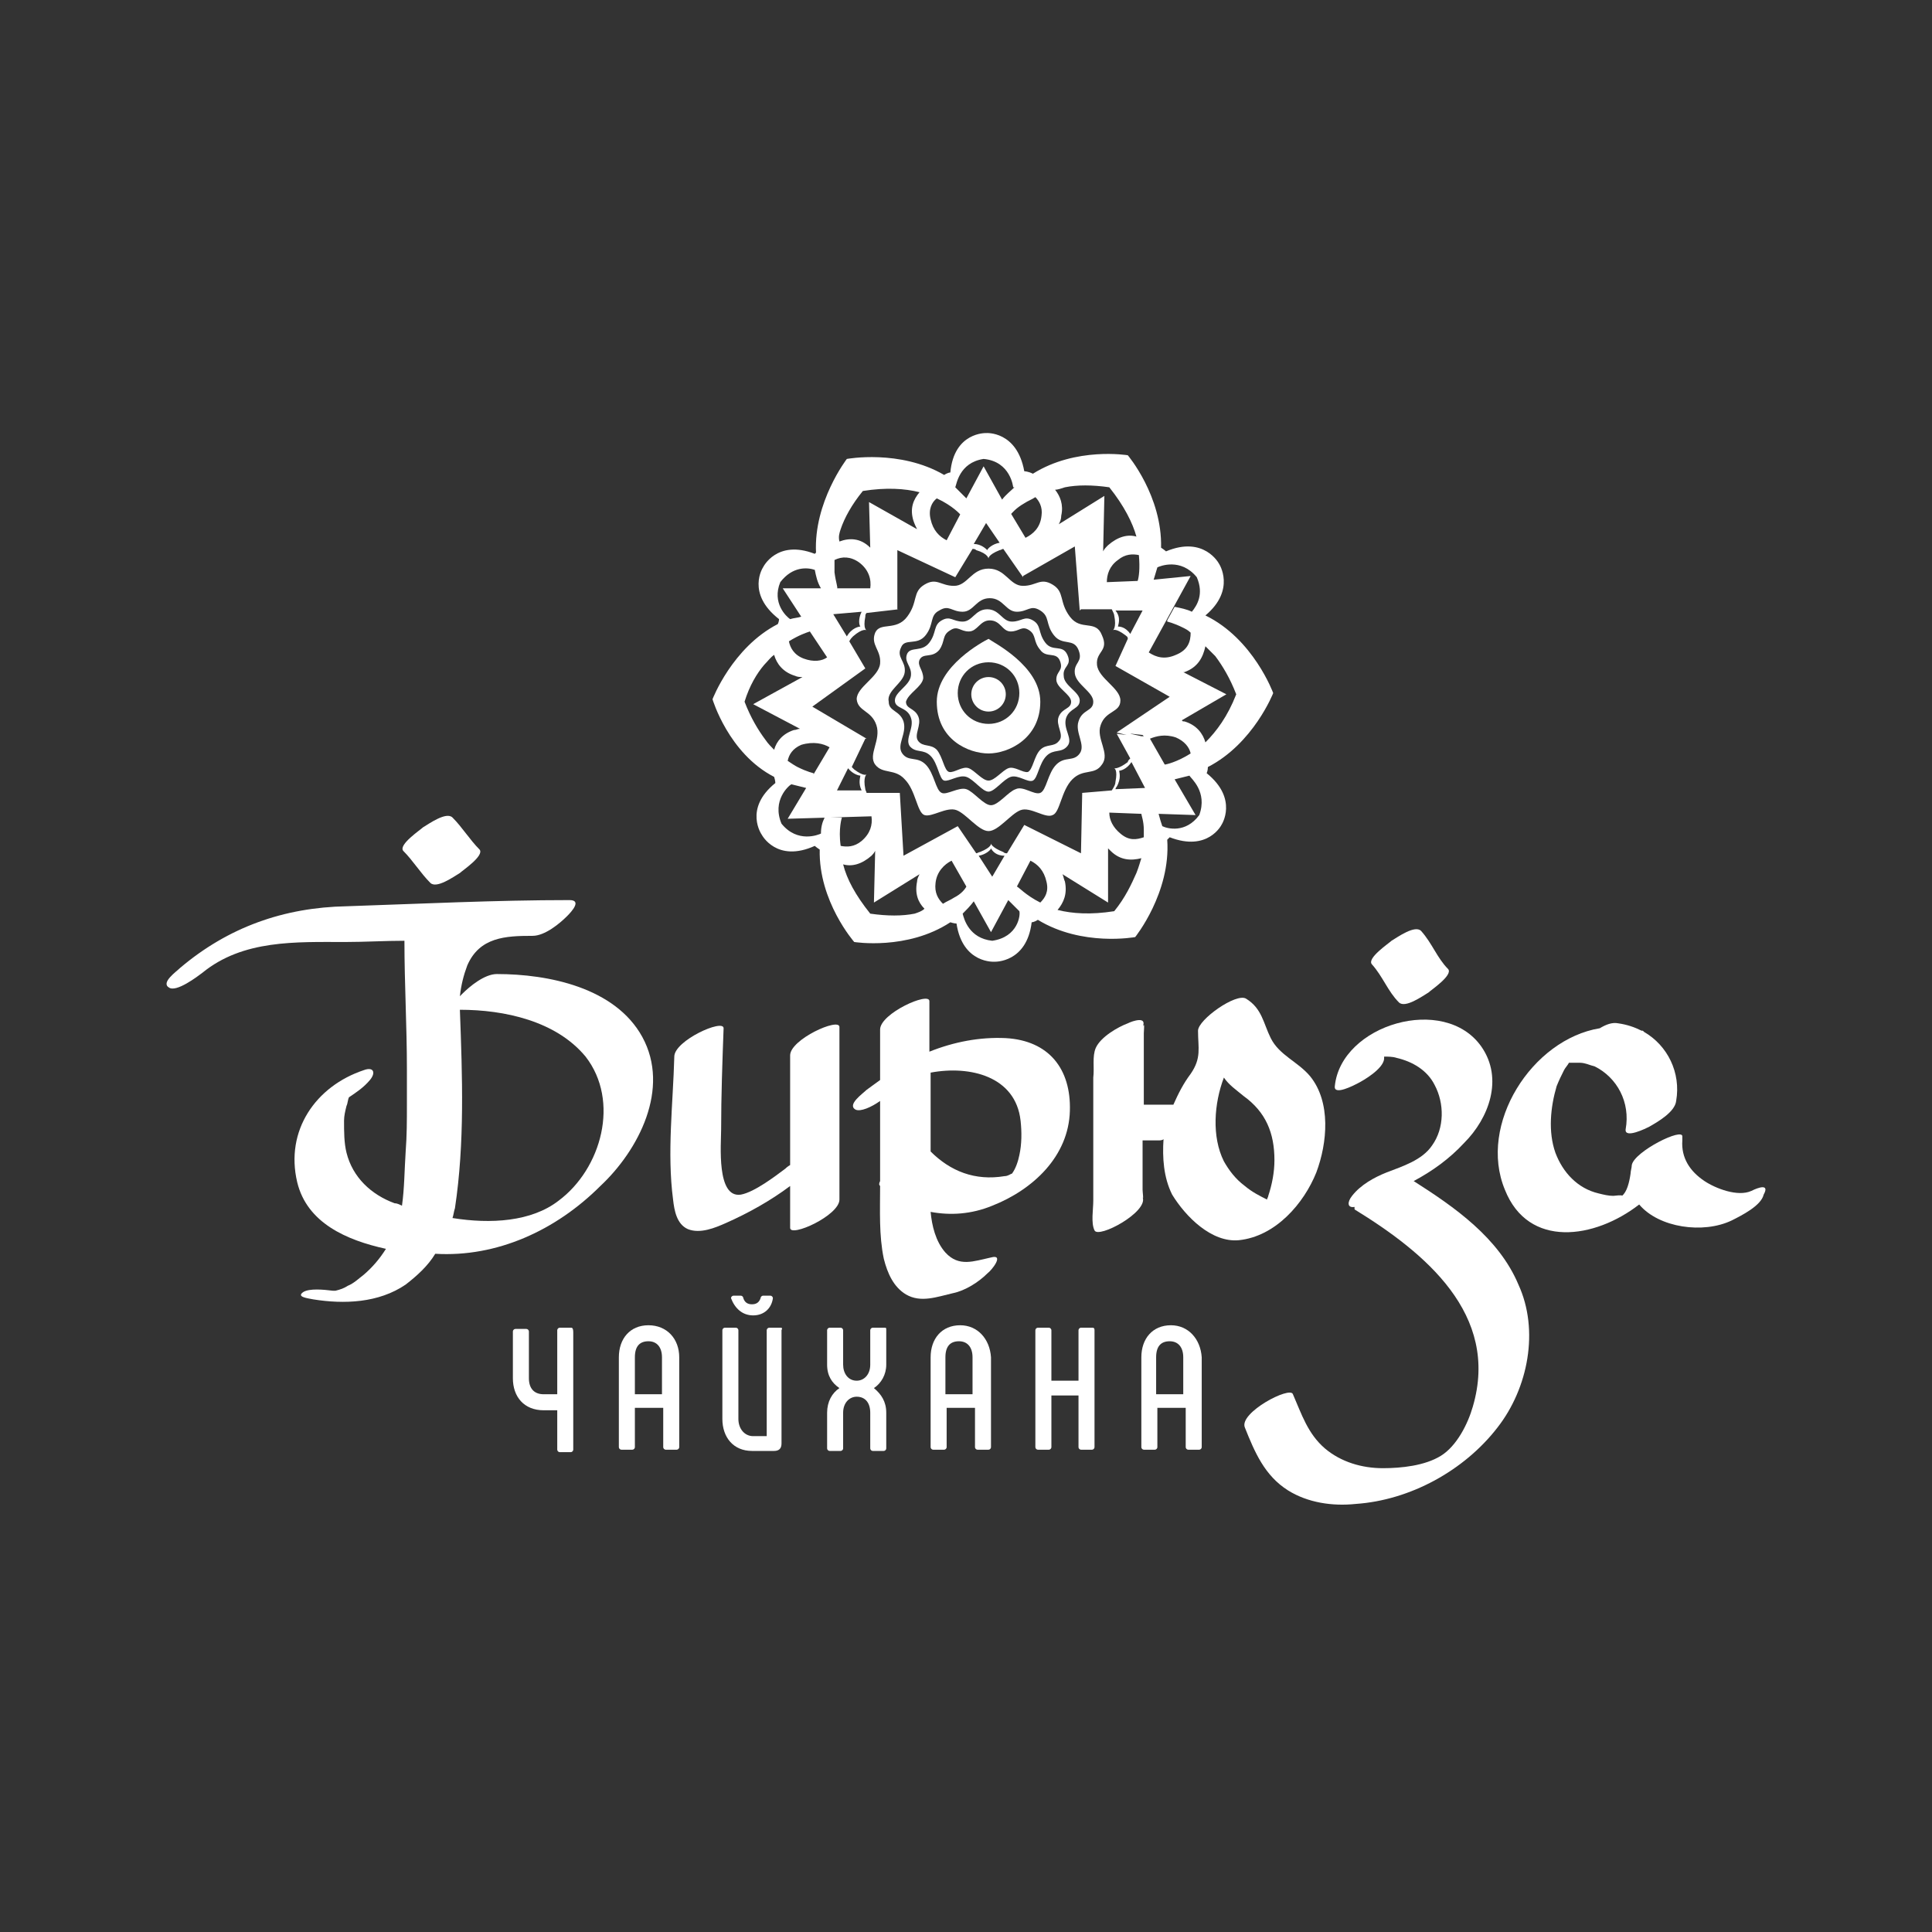 <svg width="116" height="116" viewBox="0 0 116 116" fill="none" xmlns="http://www.w3.org/2000/svg">
<rect x="0" y="0" width="116" height="116" fill="#333333" stroke="none"/>
<path d="M34.271 79.717H33.605C33.532 79.717 33.458 79.791 33.458 79.865V83.713H32.644C32.052 83.713 31.756 83.343 31.756 82.751V79.939C31.756 79.865 31.682 79.791 31.608 79.791H30.942C30.868 79.791 30.794 79.865 30.794 79.939V82.751C30.794 83.861 31.46 84.675 32.644 84.675H33.458V87.042C33.458 87.116 33.532 87.19 33.605 87.19H34.271C34.345 87.19 34.419 87.116 34.419 87.042V80.013C34.419 79.717 34.345 79.717 34.271 79.717Z" fill="white"/>
<path d="M38.933 79.57C37.823 79.57 37.157 80.383 37.157 81.493V86.894C37.157 86.968 37.231 87.042 37.305 87.042H37.971C38.045 87.042 38.119 86.968 38.119 86.894V84.527H39.821V86.894C39.821 86.968 39.895 87.042 39.968 87.042H40.634C40.708 87.042 40.782 86.968 40.782 86.894V81.493C40.782 80.383 40.042 79.57 38.933 79.57ZM39.821 83.713H38.119V81.493C38.119 80.827 38.415 80.531 38.933 80.531C39.45 80.531 39.746 80.901 39.746 81.493V83.713H39.821Z" fill="white"/>
<path d="M46.849 79.717H46.184C46.109 79.717 46.035 79.791 46.035 79.865V86.228H45.222C44.704 86.228 44.334 85.784 44.334 85.193V79.865C44.334 79.791 44.26 79.717 44.186 79.717H43.52C43.446 79.717 43.372 79.791 43.372 79.865V85.193C43.372 86.302 44.038 87.116 45.148 87.116H46.479C46.775 87.116 46.923 86.968 46.923 86.672V79.865C46.997 79.717 46.923 79.717 46.849 79.717Z" fill="white"/>
<path d="M45.222 78.978C45.888 78.978 46.331 78.534 46.406 77.942C46.406 77.868 46.331 77.794 46.258 77.794H45.814C45.74 77.794 45.666 77.868 45.666 77.942C45.592 78.164 45.444 78.312 45.148 78.312C44.852 78.312 44.704 78.164 44.63 77.942C44.63 77.868 44.556 77.794 44.482 77.794H44.038C43.964 77.794 43.89 77.868 43.89 77.942C44.112 78.534 44.556 78.978 45.222 78.978Z" fill="white"/>
<path d="M53.064 79.717H52.398C52.325 79.717 52.251 79.791 52.251 79.865V81.937C52.251 82.529 51.881 82.899 51.437 82.899C50.919 82.899 50.623 82.455 50.623 81.937V79.865C50.623 79.791 50.549 79.717 50.475 79.717H49.809C49.735 79.717 49.661 79.791 49.661 79.865V81.937C49.661 82.603 49.957 83.047 50.401 83.343C49.957 83.639 49.661 84.157 49.661 84.823V86.968C49.661 87.042 49.735 87.116 49.809 87.116H50.475C50.549 87.116 50.623 87.042 50.623 86.968V84.823C50.623 84.231 50.993 83.861 51.437 83.861C51.955 83.861 52.251 84.231 52.251 84.823V86.968C52.251 87.042 52.325 87.116 52.398 87.116H53.064C53.138 87.116 53.212 87.042 53.212 86.968V84.823C53.212 84.157 52.916 83.713 52.472 83.343C52.916 83.047 53.212 82.529 53.212 81.937V79.865C53.212 79.717 53.212 79.717 53.064 79.717Z" fill="white"/>
<path d="M57.652 79.57C56.542 79.57 55.876 80.383 55.876 81.493V86.894C55.876 86.968 55.95 87.042 56.024 87.042H56.69C56.764 87.042 56.838 86.968 56.838 86.894V84.527H58.54V86.894C58.54 86.968 58.614 87.042 58.688 87.042H59.353C59.428 87.042 59.501 86.968 59.501 86.894V81.493C59.428 80.383 58.688 79.57 57.652 79.57ZM58.466 83.713H56.764V81.493C56.764 80.827 57.06 80.531 57.578 80.531C58.096 80.531 58.392 80.901 58.392 81.493V83.713H58.466Z" fill="white"/>
<path d="M65.569 79.717H64.903C64.829 79.717 64.755 79.791 64.755 79.865V82.899H63.127V79.865C63.127 79.791 63.053 79.717 62.979 79.717H62.313C62.239 79.717 62.165 79.791 62.165 79.865V86.894C62.165 86.968 62.239 87.042 62.313 87.042H62.979C63.053 87.042 63.127 86.968 63.127 86.894V83.787H64.755V86.894C64.755 86.968 64.829 87.042 64.903 87.042H65.569C65.642 87.042 65.716 86.968 65.716 86.894V79.865C65.716 79.717 65.642 79.717 65.569 79.717Z" fill="white"/>
<path d="M70.304 79.57C69.194 79.57 68.528 80.383 68.528 81.493V86.894C68.528 86.968 68.602 87.042 68.676 87.042H69.342C69.416 87.042 69.49 86.968 69.49 86.894V84.527H71.192V86.894C71.192 86.968 71.266 87.042 71.34 87.042H72.005C72.079 87.042 72.153 86.968 72.153 86.894V81.493C72.079 80.383 71.34 79.57 70.304 79.57ZM71.118 83.713H69.416V81.493C69.416 80.827 69.712 80.531 70.23 80.531C70.748 80.531 71.044 80.901 71.044 81.493V83.713H71.118Z" fill="white"/>
<path d="M50.401 72.023C50.401 68.545 50.401 65.068 50.401 61.664C50.401 61.072 47.441 62.404 47.441 63.366C47.441 65.586 47.441 67.805 47.441 69.951C47.293 70.025 47.145 70.173 47.145 70.173C46.553 70.617 45.296 71.579 44.482 71.727C43.002 71.949 43.298 68.693 43.298 67.805C43.298 65.808 43.372 63.736 43.446 61.738C43.446 61.146 40.486 62.478 40.486 63.44C40.412 66.251 40.042 69.211 40.412 72.023C40.486 72.689 40.634 73.502 41.3 73.798C42.04 74.094 42.928 73.724 43.594 73.428C44.926 72.837 46.258 72.097 47.441 71.209C47.441 72.023 47.441 72.91 47.441 73.724C47.441 74.316 50.401 72.984 50.401 72.023Z" fill="white"/>
<path d="M59.501 75.5C58.466 75.722 57.578 76.092 56.764 75.204C56.172 74.538 55.95 73.576 55.876 72.763C57.06 72.984 58.318 72.91 59.575 72.393C62.017 71.431 64.163 69.433 64.237 66.695C64.311 64.18 62.979 62.478 60.389 62.33C58.836 62.256 57.282 62.552 55.802 63.144V60.111C55.802 59.519 52.843 60.85 52.843 61.812C52.843 62.848 52.843 63.81 52.843 64.846C52.547 65.068 52.325 65.216 52.029 65.438C51.807 65.66 50.845 66.326 51.363 66.621C51.659 66.769 52.325 66.474 52.843 66.103C52.843 67.509 52.843 68.915 52.843 70.395C52.843 70.543 52.843 70.765 52.843 70.913C52.769 71.061 52.769 71.135 52.843 71.209C52.843 72.689 52.769 74.168 53.064 75.574C53.286 76.462 53.656 77.276 54.396 77.72C55.284 78.238 56.246 77.868 57.208 77.646C57.948 77.498 58.761 76.98 59.279 76.462C59.575 76.24 60.315 75.278 59.501 75.5ZM61.277 67.287C61.351 67.953 61.351 68.693 61.203 69.359C61.129 69.729 60.981 70.173 60.759 70.469C60.685 70.469 60.537 70.617 60.315 70.617C58.54 70.913 57.06 70.321 55.876 69.137C55.876 68.693 55.876 68.323 55.876 67.879V64.402C58.244 63.958 60.981 64.624 61.277 67.287Z" fill="white"/>
<path d="M79.034 70.395C79.7 68.619 79.922 66.177 78.665 64.624C77.925 63.736 76.815 63.366 76.297 62.33C75.853 61.442 75.779 60.554 74.817 59.962C74.225 59.593 71.931 61.22 71.931 61.886C71.931 62.922 72.153 63.514 71.488 64.476C71.044 65.068 70.748 65.66 70.452 66.326H68.676C68.676 65.29 68.676 64.254 68.676 63.292C68.676 62.848 68.676 62.404 68.676 62.034C68.676 61.886 68.75 61.294 68.602 61.664C68.898 60.998 68.01 61.294 67.714 61.442C67.122 61.664 66.086 62.256 65.79 62.922C65.569 63.44 65.716 64.106 65.642 64.698C65.642 65.956 65.642 67.213 65.642 68.471C65.642 69.655 65.642 70.913 65.642 72.097C65.642 72.615 65.495 73.428 65.716 73.872C65.938 74.39 68.972 72.763 68.602 71.875C68.676 72.097 68.602 71.579 68.602 71.431C68.602 70.987 68.602 70.543 68.602 70.173C68.602 69.581 68.602 68.989 68.602 68.471H69.564C69.638 68.471 69.786 68.471 69.86 68.397C69.786 69.507 69.86 70.691 70.378 71.727C71.192 73.058 72.745 74.612 74.373 74.464C76.593 74.242 78.294 72.245 79.034 70.395ZM73.485 69.729C72.745 68.249 72.893 66.251 73.485 64.698C73.781 65.142 74.225 65.438 74.669 65.808C76.001 66.769 76.519 68.027 76.519 69.655C76.519 70.395 76.371 71.135 76.149 71.801C76.149 71.875 76.075 71.949 76.075 72.023C75.631 71.801 75.187 71.579 74.743 71.209C74.151 70.765 73.781 70.247 73.485 69.729Z" fill="white"/>
<path d="M84.879 70.913C85.989 70.321 87.025 69.581 87.913 68.619C89.393 67.139 90.281 64.772 88.949 62.848C86.729 59.666 80.514 61.516 80.144 65.216C80.07 65.808 81.328 65.142 81.476 65.068C81.92 64.846 83.03 64.18 83.104 63.588C83.104 63.514 83.104 63.44 83.104 63.44C83.326 63.44 83.622 63.44 83.844 63.514C84.805 63.736 85.693 64.254 86.137 65.142C86.729 66.251 86.729 67.731 85.989 68.767C85.397 69.655 84.214 70.025 83.252 70.395C82.512 70.691 81.698 71.135 81.18 71.801C80.884 72.171 80.884 72.54 81.328 72.466C81.328 72.54 81.328 72.614 81.328 72.614C85.545 75.204 90.059 78.903 88.431 84.453C88.135 85.488 87.469 86.82 86.507 87.412C85.545 88.004 84.14 88.152 83.03 88.152C81.772 88.152 80.514 87.782 79.552 86.968C78.516 86.08 78.147 84.897 77.629 83.713C77.481 83.195 74.373 84.823 74.743 85.71C75.335 87.19 75.927 88.596 77.333 89.484C78.516 90.224 79.996 90.446 81.402 90.298C84.657 90.076 87.913 88.3 89.911 85.71C91.76 83.343 92.426 79.865 91.168 77.128C89.985 74.316 87.321 72.466 84.879 70.913Z" fill="white"/>
<path d="M83.992 60.184C84.362 60.554 85.397 59.815 85.767 59.593C85.915 59.445 87.247 58.557 86.951 58.187C86.285 57.521 85.989 56.633 85.323 55.893C84.954 55.523 83.918 56.263 83.548 56.485C83.4 56.633 82.068 57.521 82.364 57.891C83.03 58.631 83.326 59.519 83.992 60.184Z" fill="white"/>
<path d="M38.563 62.256C36.935 59.297 32.94 58.483 29.832 58.483C29.092 58.483 28.204 59.222 27.76 59.666C27.686 59.74 27.686 59.74 27.612 59.814C27.686 59.148 27.834 58.557 28.056 57.965C28.796 56.263 30.35 56.189 31.978 56.189C32.718 56.189 33.605 55.449 34.049 55.005C34.345 54.709 34.937 54.043 34.197 54.043C29.758 54.043 25.245 54.265 20.805 54.413C17.032 54.487 13.703 55.671 10.817 58.113C10.595 58.335 9.633 59.001 10.151 59.297C10.595 59.593 11.853 58.631 12.149 58.409C14.59 56.411 17.772 56.559 20.732 56.559C21.915 56.559 23.099 56.485 24.283 56.485C24.283 59.075 24.431 61.59 24.431 64.18C24.431 64.846 24.431 65.438 24.431 66.103C24.431 66.177 24.431 66.251 24.431 66.325C24.431 67.287 24.431 68.175 24.357 69.137C24.283 70.247 24.283 71.357 24.135 72.392C23.987 72.319 23.839 72.245 23.691 72.245C22.285 71.727 21.175 70.691 20.805 69.211C20.657 68.619 20.657 67.953 20.657 67.287C20.657 66.991 20.731 66.695 20.805 66.399C20.879 66.251 20.879 66.029 20.953 65.882C21.397 65.585 21.841 65.29 22.211 64.846C22.581 64.402 22.433 64.032 21.841 64.254C18.956 65.216 17.106 67.879 17.846 70.987C18.438 73.428 20.805 74.464 23.173 74.982C22.803 75.574 22.359 76.092 21.841 76.536C21.545 76.758 21.249 77.054 20.879 77.202C20.657 77.35 20.436 77.424 20.14 77.498C20.066 77.498 20.066 77.498 19.992 77.498C19.4 77.424 18.586 77.35 18.216 77.572C17.772 77.868 18.438 77.942 18.808 78.016C20.657 78.312 22.729 78.238 24.357 77.128C25.023 76.61 25.689 76.018 26.133 75.278C29.832 75.5 33.383 73.872 36.047 71.209C38.341 69.063 40.264 65.364 38.563 62.256ZM33.532 72.097C31.904 73.354 29.462 73.502 27.169 73.132C27.242 72.91 27.242 72.762 27.316 72.54C27.908 68.619 27.76 64.624 27.612 60.628C30.276 60.628 33.383 61.294 35.159 63.44C37.231 66.103 36.121 70.173 33.532 72.097Z" fill="white"/>
<path d="M25.837 53.008C26.207 53.377 27.242 52.638 27.612 52.416C27.76 52.268 29.092 51.38 28.796 51.01C28.204 50.418 27.76 49.678 27.169 49.086C26.799 48.716 25.763 49.456 25.393 49.678C25.245 49.826 23.913 50.714 24.209 51.084C24.801 51.676 25.245 52.416 25.837 53.008Z" fill="white"/>
<path d="M105.152 71.505C104.338 71.875 103.007 71.357 102.341 70.913C101.453 70.321 100.935 69.507 101.009 68.471C101.009 68.397 101.009 68.323 101.009 68.249C101.083 67.657 98.123 69.137 97.975 69.951C97.975 70.099 97.901 70.321 97.901 70.469C97.828 70.987 97.68 71.579 97.384 71.801C97.458 71.727 96.866 71.801 96.866 71.801C96.57 71.801 96.274 71.727 95.978 71.653C94.72 71.357 93.832 70.395 93.388 69.211C92.944 67.953 93.092 66.473 93.462 65.216C93.61 64.846 93.758 64.55 93.906 64.254C93.98 64.106 94.128 63.958 94.202 63.81C94.424 63.81 94.794 63.81 94.868 63.81C95.164 63.81 95.46 63.958 95.756 64.032C97.088 64.698 97.901 66.177 97.606 67.805C97.531 68.397 98.863 67.731 99.011 67.657C99.529 67.361 100.565 66.769 100.639 66.103C100.935 64.402 100.121 62.774 98.715 61.96C98.715 61.96 98.715 61.96 98.641 61.886H98.567C98.123 61.664 97.68 61.516 97.162 61.442C96.792 61.368 96.422 61.516 96.052 61.738C91.982 62.404 88.727 67.509 90.355 71.431C91.76 74.982 95.756 74.39 98.419 72.319C99.603 73.724 102.267 74.094 103.969 73.28C104.56 72.984 105.744 72.392 105.892 71.727C106.262 71.061 105.596 71.283 105.152 71.505Z" fill="white"/>
<path d="M46.48 46.645C46.553 46.867 46.553 47.014 46.553 47.014C44.63 48.568 45.74 50.122 45.74 50.122C45.74 50.122 46.627 51.824 48.921 50.788C48.921 50.788 48.995 50.862 49.217 51.01C49.143 54.117 51.289 56.559 51.289 56.559C51.289 56.559 54.47 57.077 57.06 55.375C57.282 55.449 57.43 55.449 57.43 55.449C57.8 57.891 59.723 57.743 59.723 57.743C59.723 57.743 61.647 57.817 61.943 55.375C61.943 55.375 62.091 55.375 62.313 55.227C64.977 56.855 68.158 56.263 68.158 56.263C68.158 56.263 70.304 53.599 70.082 50.418C70.156 50.344 70.23 50.27 70.23 50.27C72.523 51.158 73.337 49.53 73.337 49.53C73.337 49.53 74.373 47.976 72.449 46.423C72.449 46.423 72.523 46.275 72.523 46.053C75.261 44.647 76.445 41.613 76.445 41.613C76.445 41.613 75.261 38.358 72.375 36.952C74.225 35.398 73.189 33.844 73.189 33.844C73.189 33.844 72.301 32.143 70.008 33.105C70.008 33.105 69.934 33.031 69.712 32.883C69.786 29.775 67.714 27.334 67.714 27.334C67.714 27.334 64.607 26.816 62.017 28.443C61.721 28.295 61.499 28.295 61.499 28.295C61.055 25.854 59.206 26.002 59.206 26.002C59.206 26.002 57.282 25.928 57.06 28.369C57.06 28.369 56.912 28.369 56.69 28.517C54.026 26.964 50.845 27.555 50.845 27.555C50.845 27.555 48.847 30.145 48.995 33.179C48.921 33.253 48.921 33.253 48.921 33.253C46.627 32.365 45.814 34.066 45.814 34.066C45.814 34.066 44.778 35.62 46.775 37.174C46.775 37.174 46.775 37.322 46.701 37.47C43.964 38.876 42.78 41.983 42.78 41.983C42.78 41.983 43.742 45.239 46.48 46.645ZM50.549 49.086H50.031H49.513C49.365 49.382 49.291 49.678 49.291 50.048C49.143 50.122 47.885 50.64 46.923 49.456C46.331 48.05 47.367 47.162 47.515 47.089C47.811 47.162 48.107 47.236 48.403 47.31L47.293 49.16L52.325 49.012C52.398 49.53 52.251 50.048 51.733 50.492C51.289 50.862 50.845 50.862 50.475 50.788C50.327 49.752 50.549 49.086 50.549 49.086ZM51.659 37.618C51.585 37.618 51.141 37.692 50.845 38.21L50.031 36.878L51.733 36.73C51.511 37.174 51.585 37.544 51.659 37.618ZM51.955 40.133L50.993 38.506C51.067 38.358 51.141 38.284 51.215 38.21C51.807 37.692 52.029 37.84 52.029 37.84C52.029 37.84 51.807 37.766 51.955 37.026C51.955 36.952 51.955 36.878 52.029 36.804L53.952 36.582H53.878V33.031L57.356 34.658L58.392 32.957C58.466 32.957 58.54 32.957 58.614 33.031C59.353 33.253 59.353 33.549 59.353 33.549C59.353 33.549 59.279 33.327 60.019 33.031C60.093 33.031 60.167 32.957 60.241 32.957L61.425 34.658V34.584L64.533 32.809L64.829 36.656L64.903 36.582H66.752C66.826 36.73 66.9 36.878 66.9 36.952C67.048 37.692 66.826 37.84 66.826 37.84C66.826 37.84 66.974 37.692 67.566 38.136C67.64 38.21 67.714 38.21 67.714 38.358L66.974 39.986L70.23 41.835L67.048 43.981L67.64 44.129L67.048 44.055L67.862 45.535C67.788 45.609 67.714 45.683 67.714 45.757C67.122 46.201 66.9 46.127 66.9 46.127C66.9 46.127 67.122 46.201 66.974 46.941C66.974 47.089 66.9 47.236 66.752 47.458L64.977 47.606L65.051 47.68L64.977 47.606L64.903 51.232L61.499 49.53L60.463 51.232C60.389 51.232 60.315 51.232 60.241 51.158C59.501 50.862 59.501 50.64 59.501 50.64C59.501 50.64 59.575 50.862 58.836 51.158C58.762 51.158 58.688 51.232 58.614 51.232L57.504 49.604L54.248 51.38L54.026 47.606H52.029C52.029 47.532 51.955 47.458 51.955 47.384C51.807 46.645 52.029 46.496 52.029 46.496C52.029 46.496 51.881 46.645 51.289 46.201C51.215 46.127 51.215 46.127 51.141 46.053L51.955 44.351H52.029L48.773 42.427L51.955 40.133ZM58.466 32.661L59.206 31.403L60.019 32.587C59.575 32.661 59.279 32.957 59.279 33.031C59.206 32.957 58.91 32.661 58.466 32.661ZM68.676 44.203C68.676 44.277 68.676 44.277 68.676 44.203H68.528L67.862 44.055H67.936L68.602 44.129L68.676 44.203ZM61.721 50.196L61.869 50.64L61.721 50.196ZM60.315 51.38L59.575 52.638L58.762 51.38C59.206 51.306 59.501 51.01 59.501 50.936C59.575 51.084 59.797 51.38 60.315 51.38ZM51.733 47.458H50.253L50.919 46.127C51.215 46.496 51.585 46.571 51.659 46.571C51.659 46.645 51.511 47.014 51.733 47.458ZM48.255 39.542C47.663 39.32 47.441 38.876 47.367 38.506C47.959 38.136 48.403 37.988 48.625 37.914L49.661 39.468C49.365 39.69 48.847 39.764 48.255 39.542ZM49.809 44.869L48.403 47.236L48.847 46.496V46.423C48.847 46.423 48.477 46.349 47.885 46.053C47.737 45.979 47.515 45.831 47.293 45.683C47.367 45.313 47.589 44.943 48.107 44.721C48.847 44.499 49.439 44.647 49.809 44.869ZM54.914 54.857C54.174 55.005 53.286 55.005 52.251 54.857C51.363 53.747 50.845 52.786 50.623 51.898C51.141 52.046 51.733 51.898 52.325 51.38C52.398 51.306 52.472 51.232 52.547 51.084L52.472 54.191L55.21 52.49C55.136 52.638 55.062 52.786 55.062 52.934C54.914 53.673 55.136 54.191 55.506 54.561C55.358 54.709 55.136 54.783 54.914 54.857ZM57.282 53.895C57.06 54.043 56.838 54.117 56.616 54.265C56.32 53.969 56.098 53.599 56.172 53.008C56.246 52.342 56.69 51.898 57.134 51.676L58.022 53.23C57.948 53.377 57.726 53.673 57.282 53.895ZM59.575 56.485C58.17 56.337 57.874 55.153 57.8 54.857C58.022 54.635 58.244 54.413 58.466 54.117L59.501 55.967L60.537 54.043C60.759 54.265 60.981 54.487 61.203 54.709C61.277 54.931 61.129 56.263 59.575 56.485ZM62.461 54.191C61.573 53.747 61.129 53.23 61.055 53.23L61.869 51.676C62.313 51.898 62.683 52.268 62.831 52.934C62.979 53.526 62.757 53.895 62.461 54.191ZM68.232 52.416C67.936 53.081 67.566 53.895 66.9 54.709C65.495 54.931 64.385 54.857 63.497 54.635C63.867 54.191 64.089 53.673 63.941 52.934C63.867 52.786 63.867 52.638 63.793 52.49L66.53 54.191V50.936C66.604 51.01 66.604 51.01 66.678 51.084C67.27 51.676 67.936 51.676 68.528 51.528C68.454 51.75 68.38 52.046 68.232 52.416ZM68.676 50.27C68.232 50.418 67.788 50.492 67.27 50.048C66.826 49.678 66.604 49.234 66.604 48.79L68.528 48.864C68.528 48.938 68.676 49.308 68.676 49.826C68.676 49.974 68.676 50.122 68.676 50.27ZM66.974 47.384C66.974 47.31 67.048 47.236 67.048 47.236C67.344 46.718 67.196 46.349 67.196 46.275C67.27 46.275 67.64 46.201 67.936 45.757L68.75 47.31L66.974 47.384ZM70.6 44.277C71.118 44.499 71.414 44.869 71.488 45.239C70.674 45.757 70.008 45.905 69.934 45.905L69.046 44.351C69.416 44.203 69.934 44.055 70.6 44.277ZM72.005 48.938C71.192 50.048 70.082 49.752 69.786 49.604C69.712 49.382 69.638 49.16 69.564 48.864L71.784 48.938L70.526 46.792C70.822 46.718 71.118 46.645 71.414 46.571C71.488 46.718 72.523 47.532 72.005 48.938ZM72.375 38.802C72.523 38.95 72.745 39.172 72.967 39.394C73.411 39.986 73.855 40.725 74.225 41.687C73.707 43.019 73.041 43.907 72.375 44.573C72.228 44.055 71.858 43.537 71.118 43.315C71.044 43.315 70.97 43.315 70.97 43.241L73.633 41.687L71.044 40.355C71.044 40.355 71.044 40.355 71.118 40.355C71.931 40.059 72.228 39.468 72.375 38.802ZM69.268 34.806C69.342 34.584 69.416 34.288 69.49 34.066C69.638 33.992 70.896 33.475 71.858 34.658C72.301 35.694 71.858 36.36 71.562 36.73C71.266 36.582 70.896 36.508 70.526 36.434L70.082 37.248V37.322C70.082 37.322 70.452 37.396 71.044 37.692C71.192 37.766 71.34 37.84 71.488 37.988C71.488 38.506 71.34 39.024 70.6 39.32C69.934 39.616 69.416 39.468 68.972 39.172L71.488 34.584L69.268 34.806ZM67.862 38.062C67.566 37.618 67.196 37.618 67.122 37.618C67.122 37.544 67.344 37.1 66.974 36.656H68.602L67.862 38.062ZM68.306 34.88L66.456 34.954C66.456 34.51 66.604 33.992 67.122 33.623C67.566 33.253 68.01 33.253 68.38 33.327C68.454 34.141 68.38 34.658 68.306 34.88ZM63.941 29.257C64.681 29.109 65.569 29.109 66.604 29.257C67.492 30.367 68.01 31.403 68.232 32.217C67.714 32.069 67.122 32.217 66.53 32.735C66.382 32.883 66.308 32.957 66.234 33.105L66.308 29.775L63.571 31.477C63.645 31.329 63.719 31.181 63.719 30.959C63.867 30.293 63.645 29.775 63.349 29.405C63.497 29.405 63.719 29.331 63.941 29.257ZM61.499 30.219C61.721 30.071 61.943 29.997 62.165 29.849C62.387 30.071 62.609 30.441 62.535 30.959C62.461 31.699 62.017 32.069 61.573 32.291L60.685 30.811V30.885C60.759 30.811 60.981 30.515 61.499 30.219ZM59.057 27.555C60.685 27.703 60.833 29.257 60.833 29.257H60.907C60.685 29.479 60.389 29.701 60.167 29.997L59.057 27.999L58.022 29.923C57.8 29.701 57.578 29.479 57.356 29.257C57.43 29.109 57.578 27.777 59.057 27.555ZM56.246 29.923C57.208 30.367 57.652 30.885 57.652 30.885L56.838 32.439C56.394 32.217 56.024 31.847 55.876 31.181C55.728 30.589 55.95 30.145 56.246 29.923ZM50.475 31.773C50.697 31.107 51.141 30.293 51.807 29.479C53.212 29.257 54.322 29.331 55.21 29.553C54.84 29.997 54.618 30.515 54.84 31.255C54.914 31.477 54.988 31.625 55.062 31.773L52.177 30.145L52.251 32.883C51.659 32.291 50.993 32.291 50.401 32.513C50.327 32.217 50.401 31.995 50.475 31.773ZM50.253 35.324C50.327 35.324 50.179 34.954 50.105 34.362C50.105 34.141 50.105 33.919 50.105 33.623C50.549 33.401 51.067 33.401 51.585 33.77C52.177 34.215 52.325 34.806 52.251 35.324H49.661H50.253ZM46.849 34.954C47.589 33.992 48.477 34.066 48.921 34.215C48.995 34.584 49.069 34.954 49.291 35.324H46.997L48.107 37.026C47.885 37.1 47.663 37.1 47.441 37.174C47.219 37.026 46.331 36.212 46.849 34.954ZM45.888 39.912C46.109 39.69 46.258 39.468 46.48 39.32C46.627 39.838 46.997 40.355 47.737 40.578C47.885 40.651 48.033 40.651 48.181 40.651L45.222 42.279L48.033 43.759C47.885 43.759 47.811 43.833 47.663 43.833C46.997 44.055 46.627 44.499 46.48 45.017C46.331 44.869 46.109 44.647 45.962 44.425C45.518 43.833 45.074 43.093 44.704 42.131C45 41.169 45.444 40.429 45.888 39.912Z" fill="white"/>
<path d="M52.62 43.537C52.916 44.425 52.103 45.313 52.547 45.905C52.99 46.497 53.73 46.127 54.322 46.792C54.988 47.458 55.062 48.79 55.506 48.938C55.95 49.086 56.838 48.42 57.43 48.642C58.022 48.864 58.762 49.9 59.353 49.9C59.945 49.9 60.685 48.864 61.277 48.642C61.869 48.42 62.757 49.16 63.201 48.938C63.645 48.79 63.719 47.458 64.385 46.792C65.051 46.127 65.716 46.571 66.16 45.905C66.678 45.239 65.79 44.351 66.086 43.537C66.382 42.649 67.27 42.797 67.27 42.057C67.27 41.317 65.938 40.725 65.865 39.912C65.79 39.098 66.604 39.098 66.16 38.136C65.79 37.174 64.903 37.914 64.237 37.026C63.571 36.138 63.941 35.546 63.201 35.102C62.461 34.658 62.239 35.176 61.425 35.176C60.611 35.176 60.389 34.141 59.353 34.141C58.318 34.141 58.096 35.176 57.282 35.176C56.468 35.176 56.246 34.658 55.506 35.102C54.766 35.546 55.136 36.138 54.47 37.026C53.804 37.914 52.843 37.322 52.547 37.988C52.251 38.728 52.916 39.024 52.843 39.838C52.769 40.651 51.437 41.243 51.437 41.983C51.511 42.723 52.325 42.649 52.62 43.537ZM54.322 40.355C54.396 39.69 53.804 39.468 54.1 38.876C54.322 38.284 55.062 38.802 55.58 38.136C56.098 37.47 55.802 36.952 56.394 36.656C56.986 36.286 57.134 36.73 57.8 36.73C58.466 36.73 58.614 35.916 59.427 35.916C60.241 35.916 60.389 36.73 61.055 36.73C61.721 36.73 61.869 36.286 62.461 36.656C63.053 37.026 62.757 37.47 63.275 38.136C63.793 38.802 64.459 38.284 64.755 39.024C65.051 39.764 64.459 39.764 64.533 40.429C64.607 41.095 65.642 41.539 65.642 42.131C65.642 42.723 64.977 42.575 64.755 43.315C64.533 43.981 65.198 44.721 64.829 45.239C64.459 45.757 63.941 45.387 63.423 45.905C62.905 46.423 62.831 47.458 62.461 47.606C62.091 47.754 61.425 47.163 60.981 47.384C60.537 47.532 59.945 48.346 59.501 48.346C59.057 48.346 58.466 47.532 58.022 47.384C57.578 47.236 56.838 47.754 56.542 47.606C56.172 47.458 56.098 46.423 55.58 45.905C55.062 45.387 54.544 45.757 54.174 45.239C53.804 44.721 54.47 44.055 54.248 43.315C54.026 42.649 53.36 42.723 53.36 42.131C53.212 41.465 54.248 41.021 54.322 40.355Z" fill="white"/>
<path d="M54.692 43.093C54.914 43.685 54.322 44.351 54.618 44.795C54.988 45.239 55.432 44.943 55.876 45.387C56.32 45.831 56.394 46.793 56.69 46.867C56.986 46.941 57.578 46.497 58.022 46.645C58.466 46.793 58.983 47.532 59.353 47.532C59.723 47.532 60.241 46.793 60.685 46.645C61.129 46.497 61.721 47.014 62.017 46.867C62.313 46.719 62.387 45.831 62.831 45.387C63.275 44.943 63.719 45.239 64.089 44.795C64.459 44.351 63.793 43.759 64.015 43.093C64.237 42.501 64.829 42.575 64.829 42.057C64.829 41.539 63.867 41.169 63.867 40.578C63.793 39.986 64.385 39.986 64.089 39.32C63.793 38.654 63.201 39.172 62.757 38.58C62.313 37.988 62.535 37.544 62.017 37.248C61.499 36.952 61.351 37.322 60.759 37.322C60.167 37.322 60.019 36.582 59.279 36.582C58.54 36.582 58.392 37.322 57.8 37.322C57.208 37.322 57.06 36.952 56.542 37.248C56.024 37.544 56.246 37.988 55.802 38.58C55.358 39.172 54.692 38.802 54.47 39.246C54.248 39.764 54.766 39.986 54.692 40.578C54.618 41.169 53.73 41.539 53.73 42.057C53.73 42.575 54.47 42.427 54.692 43.093ZM55.432 40.725C55.432 40.208 55.062 39.986 55.21 39.616C55.432 39.172 55.95 39.542 56.394 39.024C56.764 38.506 56.542 38.136 57.06 37.84C57.504 37.544 57.652 37.914 58.17 37.914C58.688 37.914 58.836 37.248 59.427 37.248C60.093 37.248 60.167 37.914 60.685 37.914C61.203 37.914 61.351 37.544 61.795 37.84C62.239 38.136 62.017 38.506 62.461 39.024C62.831 39.542 63.423 39.098 63.645 39.69C63.867 40.282 63.423 40.282 63.423 40.8C63.423 41.317 64.311 41.687 64.311 42.131C64.311 42.575 63.793 42.501 63.571 43.019C63.349 43.537 63.941 44.129 63.571 44.499C63.275 44.869 62.831 44.647 62.461 45.017C62.091 45.387 62.017 46.201 61.721 46.349C61.425 46.423 60.907 45.979 60.537 46.127C60.167 46.275 59.723 46.867 59.353 46.867C58.983 46.867 58.54 46.275 58.17 46.127C57.8 45.979 57.282 46.423 56.986 46.349C56.69 46.275 56.616 45.461 56.246 45.017C55.876 44.647 55.432 44.869 55.136 44.499C54.84 44.129 55.358 43.537 55.136 43.019C54.914 42.501 54.396 42.575 54.396 42.131C54.544 41.613 55.358 41.243 55.432 40.725Z" fill="white"/>
<path d="M59.353 45.239C60.537 45.239 62.461 44.351 62.461 42.131C62.461 39.986 59.649 38.58 59.353 38.358C59.057 38.506 56.246 39.986 56.246 42.131C56.246 44.425 58.17 45.239 59.353 45.239ZM59.353 39.764C60.389 39.764 61.203 40.577 61.203 41.613C61.203 42.649 60.389 43.463 59.353 43.463C58.318 43.463 57.504 42.649 57.504 41.613C57.504 40.577 58.318 39.764 59.353 39.764Z" fill="white"/>
<path d="M59.353 42.723C59.925 42.723 60.389 42.259 60.389 41.687C60.389 41.115 59.925 40.651 59.353 40.651C58.781 40.651 58.318 41.115 58.318 41.687C58.318 42.259 58.781 42.723 59.353 42.723Z" fill="white"/>
</svg>
